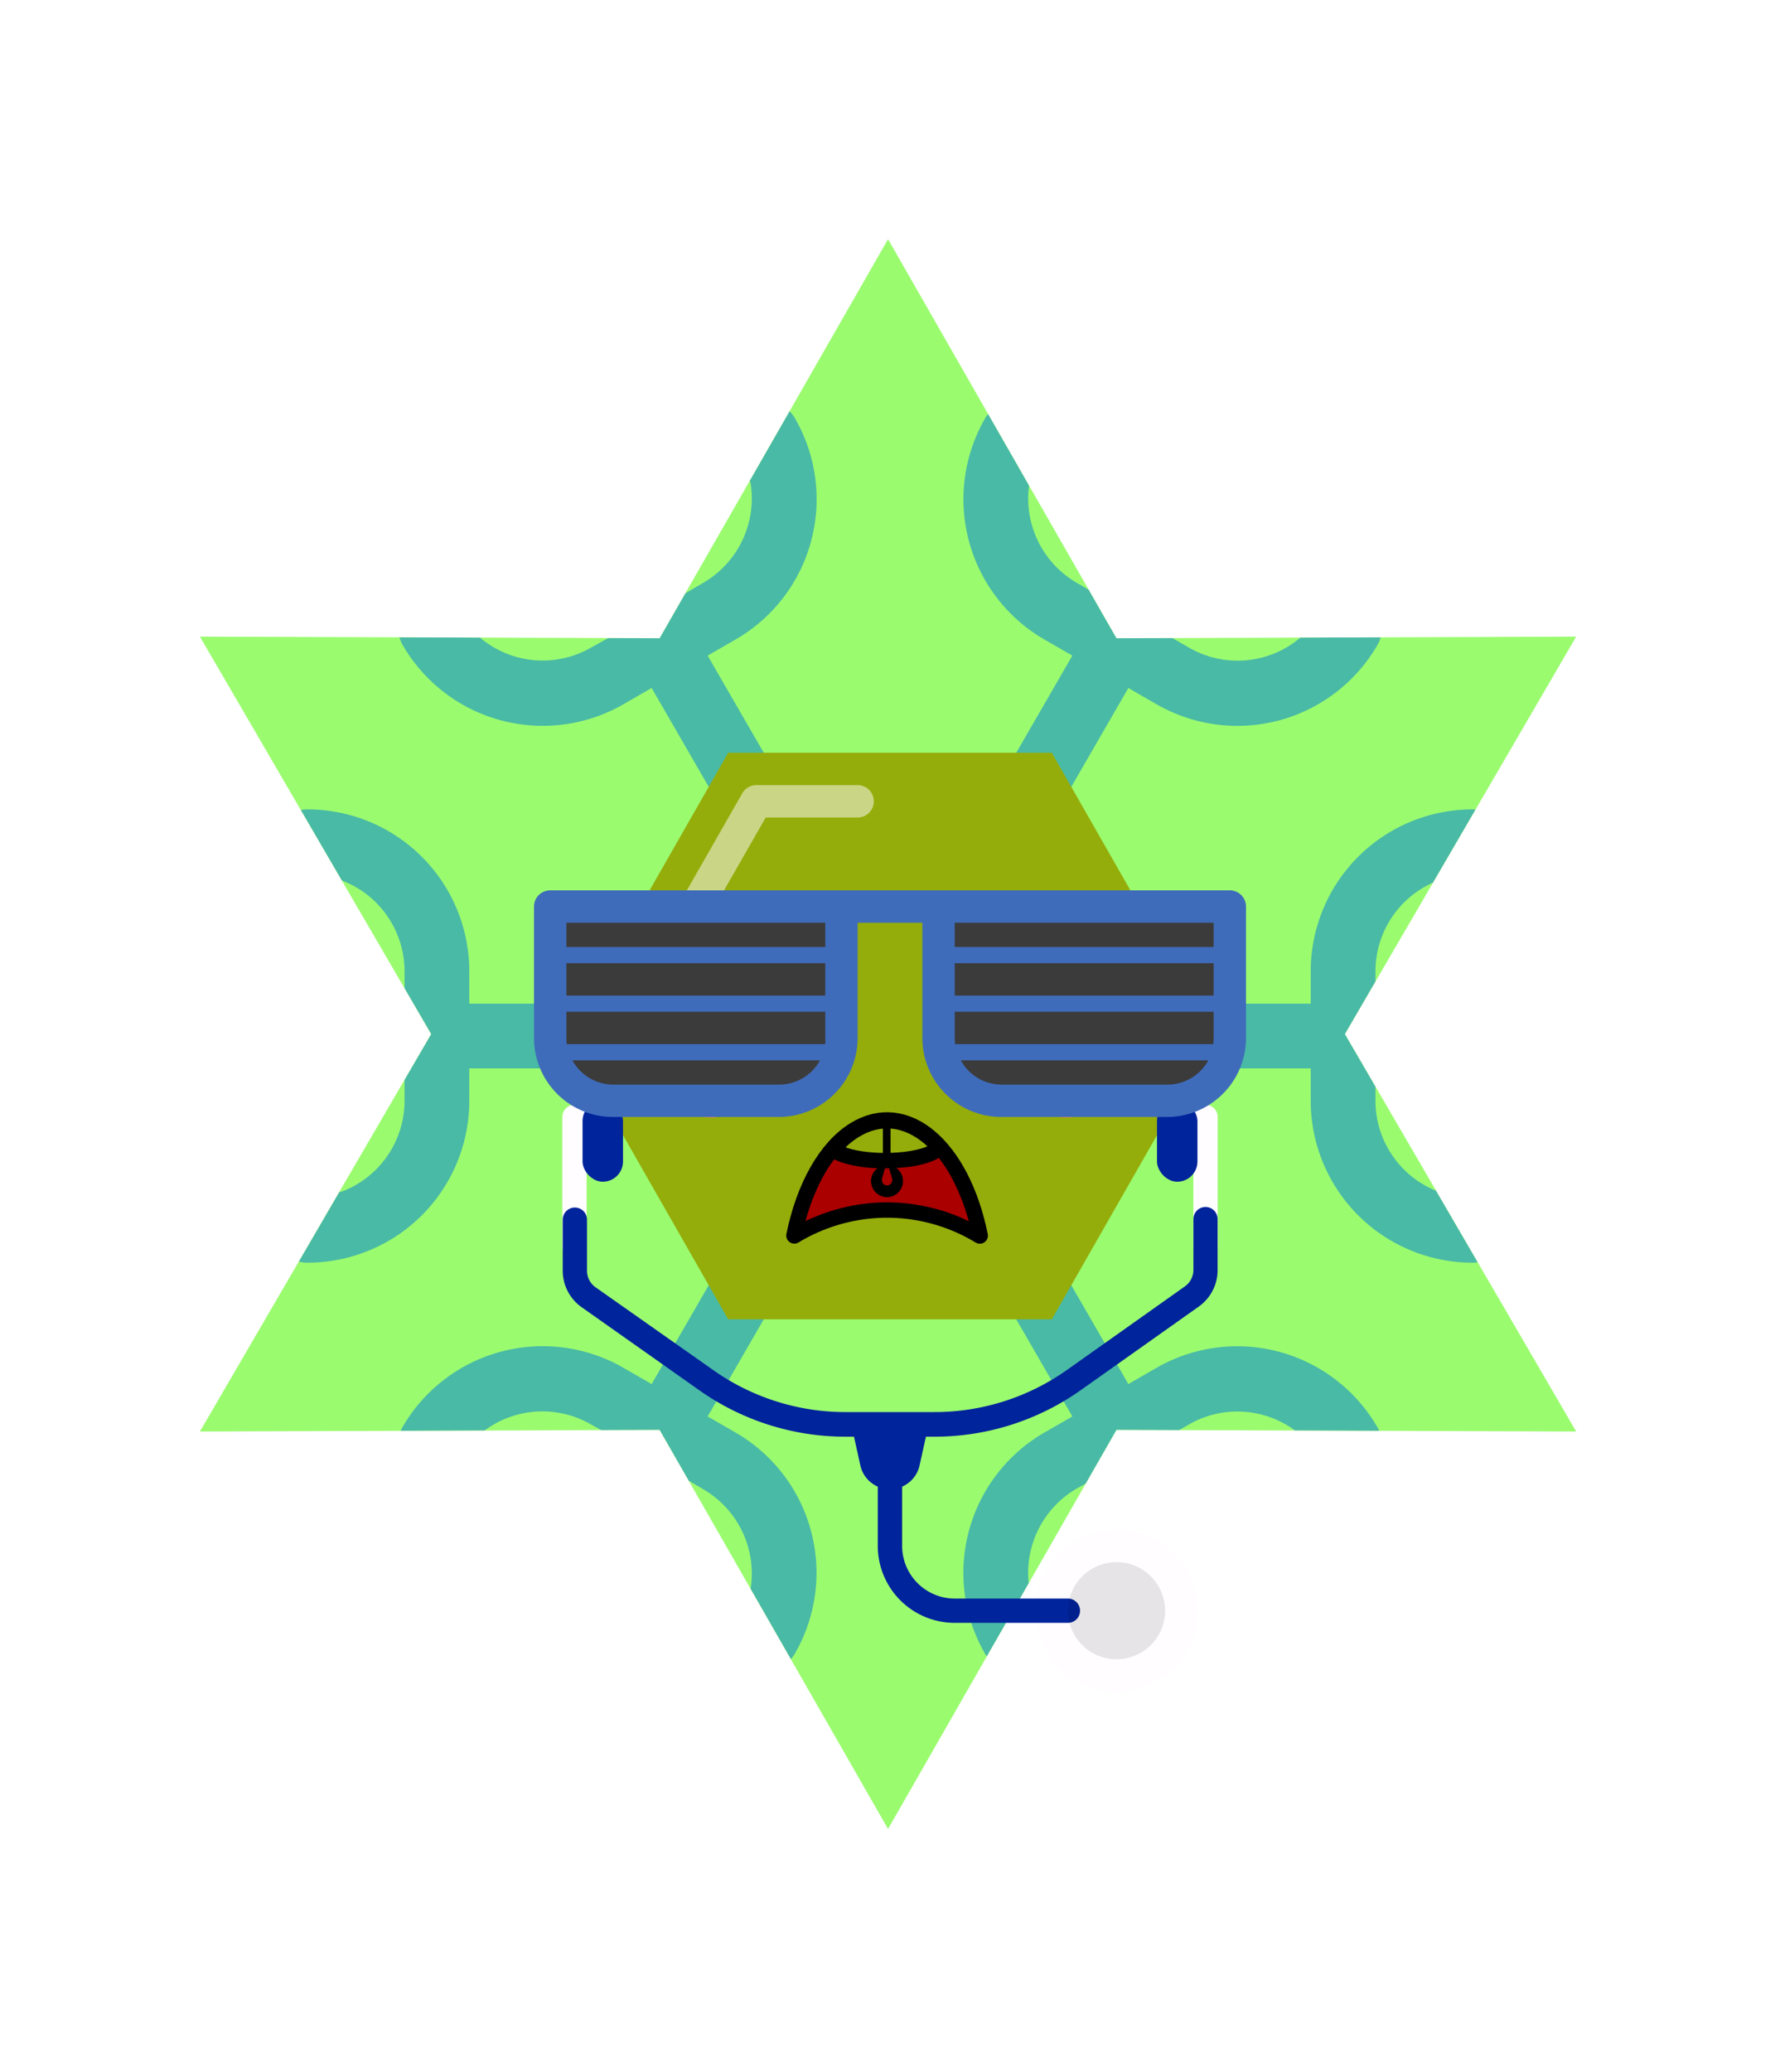 <svg xmlns="http://www.w3.org/2000/svg" id="generated" viewBox="0 0 220 220" style="height: 256px;"> <defs><filter id="innerglow"><feFlood flood-color="black"/><feComposite in2="SourceAlpha" operator="out"/><feGaussianBlur stdDeviation="2" result="blur"/><feComposite operator="atop" in2="SourceGraphic"/></filter> <filter id="innershadow2" x0="-50%" y0="-50%" width="200%" height="200%"><feGaussianBlur in="SourceAlpha" stdDeviation="10" result="blur"></feGaussianBlur><feOffset dy="10" dx="10"></feOffset><feComposite in2="SourceAlpha" operator="arithmetic" k2="-1" k3="1" result="shadowDiff"></feComposite><feFlood flood-color="#444444" flood-opacity="0.75"></feFlood><feComposite in2="shadowDiff" operator="in"></feComposite><feComposite in2="SourceGraphic" operator="over" result="firstfilter"></feComposite><feGaussianBlur in="firstfilter" stdDeviation="10" result="blur2"></feGaussianBlur><feOffset dy="-10" dx="-10"></feOffset><feComposite in2="firstfilter" operator="arithmetic" k2="-1" k3="1" result="shadowDiff"></feComposite><feFlood flood-color="#444444" flood-opacity="0.75"></feFlood><feComposite in2="shadowDiff" operator="in"></feComposite><feComposite in2="firstfilter" operator="over"></feComposite></filter><filter id="innershadow" x0="-50%" y0="-50%" width="200%" height="200%"><feGaussianBlur in="SourceAlpha" stdDeviation="3" result="blur"></feGaussianBlur><feOffset dy="3" dx="3"></feOffset><feComposite in2="SourceAlpha" operator="arithmetic" k2="-1" k3="1" result="shadowDiff"></feComposite><feFlood flood-color="#444444" flood-opacity="0.75"></feFlood><feComposite in2="shadowDiff" operator="in"></feComposite><feComposite in2="SourceGraphic" operator="over" result="firstfilter"></feComposite><feGaussianBlur in="firstfilter" stdDeviation="3" result="blur2"></feGaussianBlur><feOffset dy="-3" dx="-3"></feOffset><feComposite in2="firstfilter" operator="arithmetic" k2="-1" k3="1" result="shadowDiff"></feComposite><feFlood flood-color="#444444" flood-opacity="0.75"></feFlood><feComposite in2="shadowDiff" operator="in"></feComposite><feComposite in2="firstfilter" operator="over"></feComposite></filter> <style>#backgrounds .element > *:first-child {filter: url(#innerglow)} #patterns .element .main {filter: url(#innerglow)} #faces .element > *:first-child {filter:url(#innershadow)} .highlight { fill: rgba(255, 255, 255, 0.5); } .shadow { fill: rgba(0, 0, 0, 0.1); } #accessories-1 .scarf { fill: #de31b9; } #accessories-2 .base-tie { fill: #3b3b3b; } #accessories-2 #base-oval-1 { fill: #ffffff; } #accessories-2 #base-oval-2 { fill: #3b3b3b; } #accessories-2 #diamond { fill: #2571fb; } #accessories-3 #pin { fill: #ffffff; } #accessories-3 #stripe { fill: #ffffff; } #accessories-3 #medal { fill: #fff61a; } #accessories-3 #ribbon { fill: #e3562e; } #accessories-3 #rect { fill: #fff61a; } #accessories-4 #base { fill: #ffffff; } #accessories-4 #letter { fill: #5545ec; } #accessories-4 #broche { fill: #5545ec; } #accessories-5 .tie { fill: #3b3b3b; } #accessories-6 #text { fill: #000000; } #accessories-6 #mid { fill: #ffffff; } #accessories-6 #card { fill: #083ea1; } #accessories-6 #clip { fill: #bbbbbb; } #accessories-7 #medallion { fill: #fff61a; } #accessories-7 .necklace { fill: #fff61a; } #accessories-8 .base-eartube { fill: #fffdff; } #accessories-8 .base-earplug { fill: #00249c; } #accessories-8 .base-earplug { fill: #00249c; } #accessories-8 #base-bell { fill: #fffdff; } #accessories-8 #base-tube { fill: #00249c; } #accessories-9 #base { fill: #ffffff; } #accessories-9 #tie { fill: #3b3b3b; } #accessories-10 #scarf { fill: #8f85ff; } #eyes-1 .base { fill: #3b3b3b; } #eyes-3 .frame { fill: black; } #eyes-3 .base-glass { fill: #fff; } #eyes-3 .base-glass { fill: #fff; } #eyes-3 #band-aid #base-band { fill: #fff; } #eyes-3 #band-aid #base-line-1 { fill: #bbb; } #eyes-3 #band-aid #base-line-2 { fill: #bbb; } #eyes-4 #base-highlight { fill: #ffffff; } #eyes-4 #base-white { fill: #ffffff; } #eyes-5 #base-patch { fill: #3b3b3b; } #eyes-5 #base-white { fill: #ffffff; } #eyes-6 #base-frame { fill: #f9f9f9; } #eyes-6 #base-light { fill: #f14f25; } #eyes-6 #eyes { fill: #3b3b3b; } #eyes-7 .base-white { fill: #ffffff; } #eyes-7 .base-highlight { fill: #ffffff; } #eyes-8 .base-white { fill: #ffffff; } #eyes-8 .base-highlight { fill: #ffffff; } #eyes-8 .base-eyelash { fill: #3b3b3b; } #eyes-9 .base-white { fill: #ffffff; } #eyes-10 #base-glass { fill: #00f5d6; } #eyes-10 .base-band { fill: #3b3b3b; } #to-clip {clip-path: url(#clip-this);} #backgrounds .element > *:first-child {fill:#9bfb6f!important;} #patterns .element > *:first-child {fill:#51ceb7!important;} #faces .element > *:first-child {fill:#94ad0b!important;} #eyes .element .main {fill:#3f6cba!important;} #glasses .element .main {fill:#3f6cba!important;} #hairstyles .main {fill:#7efdea!important;} </style><!--Pattern clipping--><clipPath id="clip-this"> <polygon transform="scale(.42) translate(27.5,27.5)" points="233.828,0 301.053,117.393 436.328,116.914 368.275,233.828 436.328,350.742 301.053,350.264 233.828,467.656 166.605,350.264 31.328,350.742 99.381,233.828 31.328,116.914 166.605,117.393 "></polygon> </clipPath></defs><!-- Backgrounds --> <g id="backgrounds"><g class="element" id="6pointer"> <polygon transform="scale(.42) translate(27.5,27.5)" points="233.828,0 301.053,117.393 436.328,116.914 368.275,233.828 436.328,350.742 301.053,350.264 233.828,467.656 166.605,350.264 31.328,350.742 99.381,233.828 31.328,116.914 166.605,117.393 "></polygon> </g></g><!-- patterns --> <g id="to-clip"><g id="patterns"><g class="element"> <path class="main" d="M192,106H182a19.89,19.89,0,0,0,4-12V86a4,4,0,0,0-4-4,20,20,0,0,0-20,20v4H116.93l22.53-39,3.47,2a20,20,0,0,0,27.32-7.32,4,4,0,0,0-1.47-5.47l-6.92-4a19.88,19.88,0,0,0-12.41-2.51l5-8.68a4,4,0,1,0-6.92-4l-5,8.68a19.77,19.77,0,0,0-8.38-9.49l-6.92-4a4,4,0,0,0-5.47,1.47A20,20,0,0,0,129.07,61l3.47,2L110,102,87.46,63l3.47-2a20,20,0,0,0,7.32-27.32,4,4,0,0,0-5.47-1.47l-6.92,4a19.77,19.77,0,0,0-8.38,9.49l-5-8.68a4,4,0,1,0-6.92,4l5,8.68a19.88,19.88,0,0,0-12.41,2.51l-6.92,4a4,4,0,0,0-1.47,5.47A20,20,0,0,0,77.07,69l3.47-2,22.53,39H58v-4A20,20,0,0,0,38,82a4,4,0,0,0-4,4v8a19.89,19.89,0,0,0,4,12H28a4,4,0,0,0,0,8H38a19.89,19.89,0,0,0-4,12v8a4,4,0,0,0,4,4,20,20,0,0,0,20-20v-4h45.07L80.54,153l-3.47-2a20,20,0,0,0-27.32,7.32,4,4,0,0,0,1.47,5.47l6.92,4a19.57,19.57,0,0,0,12.4,2.53l-5,8.66a4,4,0,1,0,6.92,4l5-8.68a19.77,19.77,0,0,0,8.38,9.49l6.92,4a4,4,0,0,0,5.47-1.47A20,20,0,0,0,90.93,159l-3.47-2L110,118l22.54,39-3.47,2a20,20,0,0,0-7.32,27.32,4,4,0,0,0,5.47,1.47l6.92-4a19.77,19.77,0,0,0,8.38-9.49l5,8.68a4,4,0,0,0,3.46,2,4,4,0,0,0,3.46-6l-5-8.66a19.57,19.57,0,0,0,12.4-2.53l6.92-4a4,4,0,0,0,1.47-5.47A20,20,0,0,0,142.93,151l-3.47,2-22.53-39H162v4a20,20,0,0,0,20,20,4,4,0,0,0,4-4v-8a19.89,19.89,0,0,0-4-12h10a4,4,0,0,0,0-8Zm-22-4a12,12,0,0,1,8-11.31V94a12,12,0,0,1-8,11.31ZM157.86,59.11l2.87,1.66A12,12,0,0,1,146.93,62l-2.88-1.66a12,12,0,0,1,13.81-1.27ZM127.27,41.45l2.87,1.66A12.06,12.06,0,0,1,136,55.7L133.07,54A12.05,12.05,0,0,1,127.27,41.45Zm-43,8.95a11.86,11.86,0,0,1,5.59-7.29l2.87-1.66A12.05,12.05,0,0,1,86.93,54L84.05,55.7A11.9,11.9,0,0,1,84.27,50.4ZM73.07,62a12,12,0,0,1-13.8-1.27l2.87-1.66A12,12,0,0,1,76,60.38ZM42,90.69A12,12,0,0,1,50,102v3.31A12,12,0,0,1,42,94ZM50,118a12,12,0,0,1-8,11.31V126a12,12,0,0,1,8-11.31Zm12.14,42.89-2.87-1.66A12,12,0,0,1,73.07,158L76,159.62a12,12,0,0,1-13.81,1.27Zm30.59,17.66-2.87-1.66a12.06,12.06,0,0,1-5.81-12.59L86.93,166A12.05,12.05,0,0,1,92.73,178.55Zm43-9a11.86,11.86,0,0,1-5.59,7.29l-2.87,1.66a12.05,12.05,0,0,1,5.8-12.59L136,164.3A11.9,11.9,0,0,1,135.73,169.6ZM146.93,158a12,12,0,0,1,13.8,1.27l-2.87,1.66a12,12,0,0,1-13.81-1.27ZM178,129.31A12,12,0,0,1,170,118v-3.31A12,12,0,0,1,178,126Z"></path> <path class="shadow" d="M192,106H182a19.89,19.89,0,0,0,4-12V86a4,4,0,0,0-4-4,20,20,0,0,0-20,20v4H116.93l22.53-39,3.47,2a20,20,0,0,0,27.32-7.32,4,4,0,0,0-1.47-5.47l-6.92-4a19.88,19.88,0,0,0-12.41-2.51l5-8.68a4,4,0,1,0-6.92-4l-5,8.68a19.77,19.77,0,0,0-8.38-9.49l-6.92-4a4,4,0,0,0-5.47,1.47A20,20,0,0,0,129.07,61l3.47,2L110,102,87.46,63l3.47-2a20,20,0,0,0,7.32-27.32,4,4,0,0,0-5.47-1.47l-6.92,4a19.77,19.77,0,0,0-8.38,9.49l-5-8.68a4,4,0,1,0-6.92,4l5,8.68a19.88,19.88,0,0,0-12.41,2.51l-6.92,4a4,4,0,0,0-1.47,5.47A20,20,0,0,0,77.07,69l3.47-2,22.53,39H58v-4A20,20,0,0,0,38,82a4,4,0,0,0-4,4v8a19.89,19.89,0,0,0,4,12H28a4,4,0,0,0,0,8H38a19.89,19.89,0,0,0-4,12v8a4,4,0,0,0,4,4,20,20,0,0,0,20-20v-4h45.07L80.54,153l-3.47-2a20,20,0,0,0-27.32,7.32,4,4,0,0,0,1.47,5.47l6.92,4a19.57,19.57,0,0,0,12.4,2.53l-5,8.66a4,4,0,1,0,6.92,4l5-8.68a19.77,19.77,0,0,0,8.38,9.49l6.92,4a4,4,0,0,0,5.47-1.47A20,20,0,0,0,90.93,159l-3.47-2L110,118l22.54,39-3.47,2a20,20,0,0,0-7.32,27.32,4,4,0,0,0,5.47,1.47l6.92-4a19.77,19.77,0,0,0,8.38-9.49l5,8.68a4,4,0,0,0,3.46,2,4,4,0,0,0,3.46-6l-5-8.66a19.57,19.57,0,0,0,12.4-2.53l6.92-4a4,4,0,0,0,1.47-5.47A20,20,0,0,0,142.93,151l-3.47,2-22.53-39H162v4a20,20,0,0,0,20,20,4,4,0,0,0,4-4v-8a19.89,19.89,0,0,0-4-12h10a4,4,0,0,0,0-8Zm-22-4a12,12,0,0,1,8-11.31V94a12,12,0,0,1-8,11.31ZM157.86,59.11l2.87,1.66A12,12,0,0,1,146.93,62l-2.88-1.66a12,12,0,0,1,13.81-1.27ZM127.27,41.45l2.87,1.66A12.06,12.06,0,0,1,136,55.7L133.07,54A12.05,12.05,0,0,1,127.27,41.45Zm-43,8.95a11.86,11.86,0,0,1,5.59-7.29l2.87-1.66A12.05,12.05,0,0,1,86.93,54L84.05,55.7A11.9,11.9,0,0,1,84.27,50.4ZM73.07,62a12,12,0,0,1-13.8-1.27l2.87-1.66A12,12,0,0,1,76,60.38ZM42,90.69A12,12,0,0,1,50,102v3.31A12,12,0,0,1,42,94ZM50,118a12,12,0,0,1-8,11.31V126a12,12,0,0,1,8-11.31Zm12.14,42.89-2.87-1.66A12,12,0,0,1,73.07,158L76,159.62a12,12,0,0,1-13.81,1.27Zm30.59,17.66-2.87-1.66a12.06,12.06,0,0,1-5.81-12.59L86.93,166A12.05,12.05,0,0,1,92.73,178.55Zm43-9a11.86,11.86,0,0,1-5.59,7.29l-2.87,1.66a12.05,12.05,0,0,1,5.8-12.59L136,164.3A11.9,11.9,0,0,1,135.73,169.6ZM146.93,158a12,12,0,0,1,13.8,1.27l-2.87,1.66a12,12,0,0,1-13.81-1.27ZM178,129.31A12,12,0,0,1,170,118v-3.31A12,12,0,0,1,178,126Z"></path> </g></g> </g><!-- Faces --> <g id="faces"><g class="element" id="face-5"> <polygon class="main" points="130 75 90 75 70 110 90 145 130 145 150 110 130 75"></polygon> <path class="highlight" d="M83.92,99.74a2,2,0,0,1-1-.27,2,2,0,0,1-.74-2.72L91.75,80a2,2,0,0,1,1.73-1H106a2,2,0,0,1,0,4H94.64l-9,15.73A2,2,0,0,1,83.92,99.74Z"></path> </g></g><!-- Mouths --> <g id="mouths" transform="scale(.4) translate(217,200)"><g class="element"> <g xmlns="http://www.w3.org/2000/svg" id="g6706"> <path xmlns:inkscape="http://www.inkscape.org/namespaces/inkscape" id="path5021-6" inkscape:connector-curvature="0" fill="none" stroke="#000000" stroke-width="5" stroke-linecap="round" stroke-linejoin="round" d=" M72.506,110.174c-3.109,2.678-12.787,4.085-21.614,3.142c-4.834-0.517-8.638-1.67-10.347-3.136 M85.754,136.647 c-13.545-8.226-30.619-10.572-46.801-4.962c-3.713,1.287-7.223,2.94-10.513,4.938c3.091-15.206,9.89-27.156,18.532-32.525 C62.78,94.277,80.114,108.848,85.754,136.647L85.754,136.647z"></path> <path xmlns:inkscape="http://www.inkscape.org/namespaces/inkscape" id="path5067-4" inkscape:connector-curvature="0" fill="#AA0000" stroke="#000000" stroke-width="0.711" stroke-linecap="round" stroke-linejoin="round" d=" M72.86,112.319c-1.225,0.892-4.249,1.928-7.159,2.453c-3.559,0.641-9.155,0.923-13.006,0.656 c-4.501-0.313-8.541-1.172-11.157-2.374l-0.883-0.405l-0.464,0.608c-2.854,3.735-5.671,9.379-7.542,15.111 c-0.684,2.091-1.324,4.3-1.266,4.358c0.025,0.025,0.246-0.058,0.492-0.183c0.94-0.48,3.441-1.542,5.032-2.137 c9.212-3.444,18.948-4.48,28.616-3.046c5.731,0.852,11.611,2.66,16.365,5.036c0.623,0.312,0.937,0.42,0.937,0.324 c0-0.271-1.055-3.767-1.636-5.424c-1.279-3.646-3.176-7.759-4.885-10.596c-0.781-1.297-2.332-3.555-2.948-4.294 C73.127,112.132,73.118,112.131,72.86,112.319L72.86,112.319z"></path> <path xmlns:sodipodi="http://sodipodi.sourceforge.net/DTD/sodipodi-0.dtd" xmlns:inkscape="http://www.inkscape.org/namespaces/inkscape" id="path5197" sodipodi:nodetypes="cssccscssscc" inkscape:connector-curvature="0" stroke="#000000" stroke-width="0.135" stroke-linecap="round" stroke-linejoin="round" d=" M56.311,114.991c-1.708,0.274-3.217,1.449-3.832,3.196c-0.895,2.541,0.439,5.326,2.98,6.221c2.541,0.896,5.326-0.439,6.222-2.979 l0.009-0.035c0.871-2.534-0.463-5.296-2.989-6.187c-0.284-0.1-0.571-0.17-0.858-0.216c-0.255,1.518,0.922,3.016,0.899,4.565 c-0.014,0.909-0.735,1.649-1.649,1.649c-0.913,0-1.648-0.736-1.648-1.649c0-1.547,1.112-3.049,0.877-4.565 C56.318,114.991,56.314,114.99,56.311,114.991L56.311,114.991z"></path> <path xmlns:inkscape="http://www.inkscape.org/namespaces/inkscape" id="path6704" inkscape:connector-curvature="0" fill="none" stroke="#000000" stroke-width="2.37" d="M56.981,100.346 v12.656"></path> </g> </g></g><!-- Eyes --> <g id="eyes" transform="translate(0,-2)"><g class="element" id="eyes-1" transform="scale(.3) translate(60,-39)"><g><g id="blush-2" display="inline"><g><g><g><ellipse fill="#FD7780" cx="232.838" cy="428.878" rx="17.803" ry="16.969"/></g></g></g></g><g id="blush-1" display="inline"><g><g><g><g><ellipse fill="#FD7780" cx="379.162" cy="428.878" rx="17.804" ry="16.969"/></g></g></g></g></g><path id="eye-2_00000180348205612861439820000014153032821398615439_" display="inline" fill="#0E0E0E" d="M279.017,392.158    c-1.947-2.226-3.895-4.451-6.398-6.12l3.06-2.782c1.947-1.669,1.947-4.451,0-6.398c-0.834-0.835-2.226-1.391-3.338-1.391    s-2.503,0.556-3.338,1.391l-4.729,4.451c-5.564-2.503-11.684-3.616-17.804-3.616l0,0l-1.113-5.564    c-0.557-2.503-2.782-3.895-5.286-3.616c-2.503,0.556-4.172,2.782-3.895,5.286l0.834,5.007c-6.955,1.391-13.353,4.451-18.082,8.901    l-3.895-3.895c-0.834-0.834-2.226-1.391-3.338-1.391s-2.503,0.556-3.338,1.391c-1.947,1.669-1.947,4.451,0,6.398l4.729,4.451    c-0.834,1.113-1.391,2.504-1.947,3.895c-1.113,2.226,0,4.729,2.503,5.842c2.504,0.834,5.007,0,6.12-2.504    c3.616-8.067,11.962-13.631,22.533-15.022c11.684-1.391,22.811,2.782,29.209,10.849c1.669,1.947,4.451,2.226,6.676,0.835    C280.129,396.887,280.686,394.105,279.017,392.158z"/><path id="eye-1_00000159453249226211913890000016479739320784409243_" display="inline" fill="#0E0E0E" d="M332.983,392.158    c1.947-2.226,3.895-4.451,6.398-6.12l-3.06-2.782c-1.947-1.669-1.947-4.451,0-6.398c0.834-0.835,2.225-1.391,3.338-1.391    c1.112,0,2.504,0.556,3.338,1.391l4.729,4.451c5.563-2.503,11.684-3.616,17.804-3.616l0,0l1.112-5.564    c0.557-2.503,2.782-3.895,5.285-3.616c2.504,0.556,4.173,2.782,3.895,5.286l-0.834,5.007c6.954,1.391,13.353,4.451,18.082,8.901    l3.895-3.895c0.834-0.834,2.225-1.391,3.338-1.391c1.112,0,2.504,0.556,3.338,1.391c1.947,1.669,1.947,4.451,0,6.398l-4.729,4.451    c0.834,1.113,1.391,2.504,1.947,3.895c1.112,2.226,0,4.729-2.504,5.842c-2.504,0.834-5.008,0-6.12-2.504    c-3.616-8.067-11.962-13.631-22.533-15.022c-11.684-1.391-22.811,2.782-29.209,10.849c-1.669,1.947-4.45,2.226-6.676,0.835    C331.871,396.887,331.314,394.105,332.983,392.158z"/></g></g></g><!-- CronicWearable:Accessory --> <g id="accessories"><g class="element" id="accessories-8"> <path class="base-eartube" d="M149,137.5a1.5,1.5,0,0,1-1.5-1.5V120a1.5,1.5,0,0,1,3,0v16A1.5,1.5,0,0,1,149,137.5Z"></path> <path class="base-eartube" d="M71,137.5a1.5,1.5,0,0,1-1.5-1.5V120a1.5,1.5,0,0,1,3,0v16A1.5,1.5,0,0,1,71,137.5Z"></path> <rect class="base-earplug" x="143" y="118" width="5" height="10" rx="2.5" ry="2.5"></rect> <rect class="base-earplug" x="72" y="118" width="5" height="10" rx="2.5" ry="2.5"></rect> <circle id="base-bell" cx="138" cy="181" r="10"></circle> <path id="base-tube" d="M149,131.12a1.5,1.5,0,0,0-1.5,1.5v6.31a2.5,2.5,0,0,1-1.05,2l-14.53,10.29a28.32,28.32,0,0,1-16.47,5.24h-10.9a28.32,28.32,0,0,1-16.47-5.24L73.55,141a2.5,2.5,0,0,1-1-2v-6.31a1.5,1.5,0,0,0-3,0v6.31a5.52,5.52,0,0,0,2.32,4.49L86.34,153.7a31.28,31.28,0,0,0,18.21,5.8h1l.79,3.57a3.73,3.73,0,0,0,2.15,2.6V173a9.51,9.51,0,0,0,9.5,9.5h14a1.5,1.5,0,0,0,0-3H118a6.51,6.51,0,0,1-6.5-6.5v-7.33a3.73,3.73,0,0,0,2.15-2.6l.79-3.57h1a31.28,31.28,0,0,0,18.21-5.8l14.52-10.28a5.52,5.52,0,0,0,2.32-4.49v-6.31A1.5,1.5,0,0,0,149,131.12Z"></path> <path class="shadow" d="M138,187a6,6,0,1,1,6-6A6,6,0,0,1,138,187Z"></path> </g></g><!-- CronicWearable:Eyewear --> <g id="glasses"><g  transform="translate(0,-2)" class="element" id="eyes-1"> <path class="base" d="M68,96h36a0,0,0,0,1,0,0v16.25A7.75,7.75,0,0,1,96.25,120H75.75A7.75,7.75,0,0,1,68,112.25V96A0,0,0,0,1,68,96Z"></path> <path class="base" d="M116,96h36a0,0,0,0,1,0,0v16.25a7.75,7.75,0,0,1-7.75,7.75h-20.5a7.75,7.75,0,0,1-7.75-7.75V96A0,0,0,0,1,116,96Z"></path> <path class="main" d="M152,94H68a2,2,0,0,0-2,2v16.25A9.76,9.76,0,0,0,75.75,122h20.5a9.76,9.76,0,0,0,9.75-9.75V98h8v14.25a9.76,9.76,0,0,0,9.75,9.75h20.5a9.76,9.76,0,0,0,9.75-9.75V96A2,2,0,0,0,152,94Zm-2,13H118v-4h32Zm-32,5.25V109h32v3.25a6.3,6.3,0,0,1-.05.75h-31.9A6.3,6.3,0,0,1,118,112.25ZM150,101H118V98h32Zm-48,6H70v-4h32Zm-32,5.25V109h32v3.25a6.3,6.3,0,0,1,0,.75H70.05A6.3,6.3,0,0,1,70,112.25ZM102,98v3H70V98Zm-5.75,20H75.75a5.76,5.76,0,0,1-5-3h30.6A5.76,5.76,0,0,1,96.25,118Zm48,0h-20.5a5.76,5.76,0,0,1-5-3h30.6A5.76,5.76,0,0,1,144.25,118Z"></path> </g></g></svg>